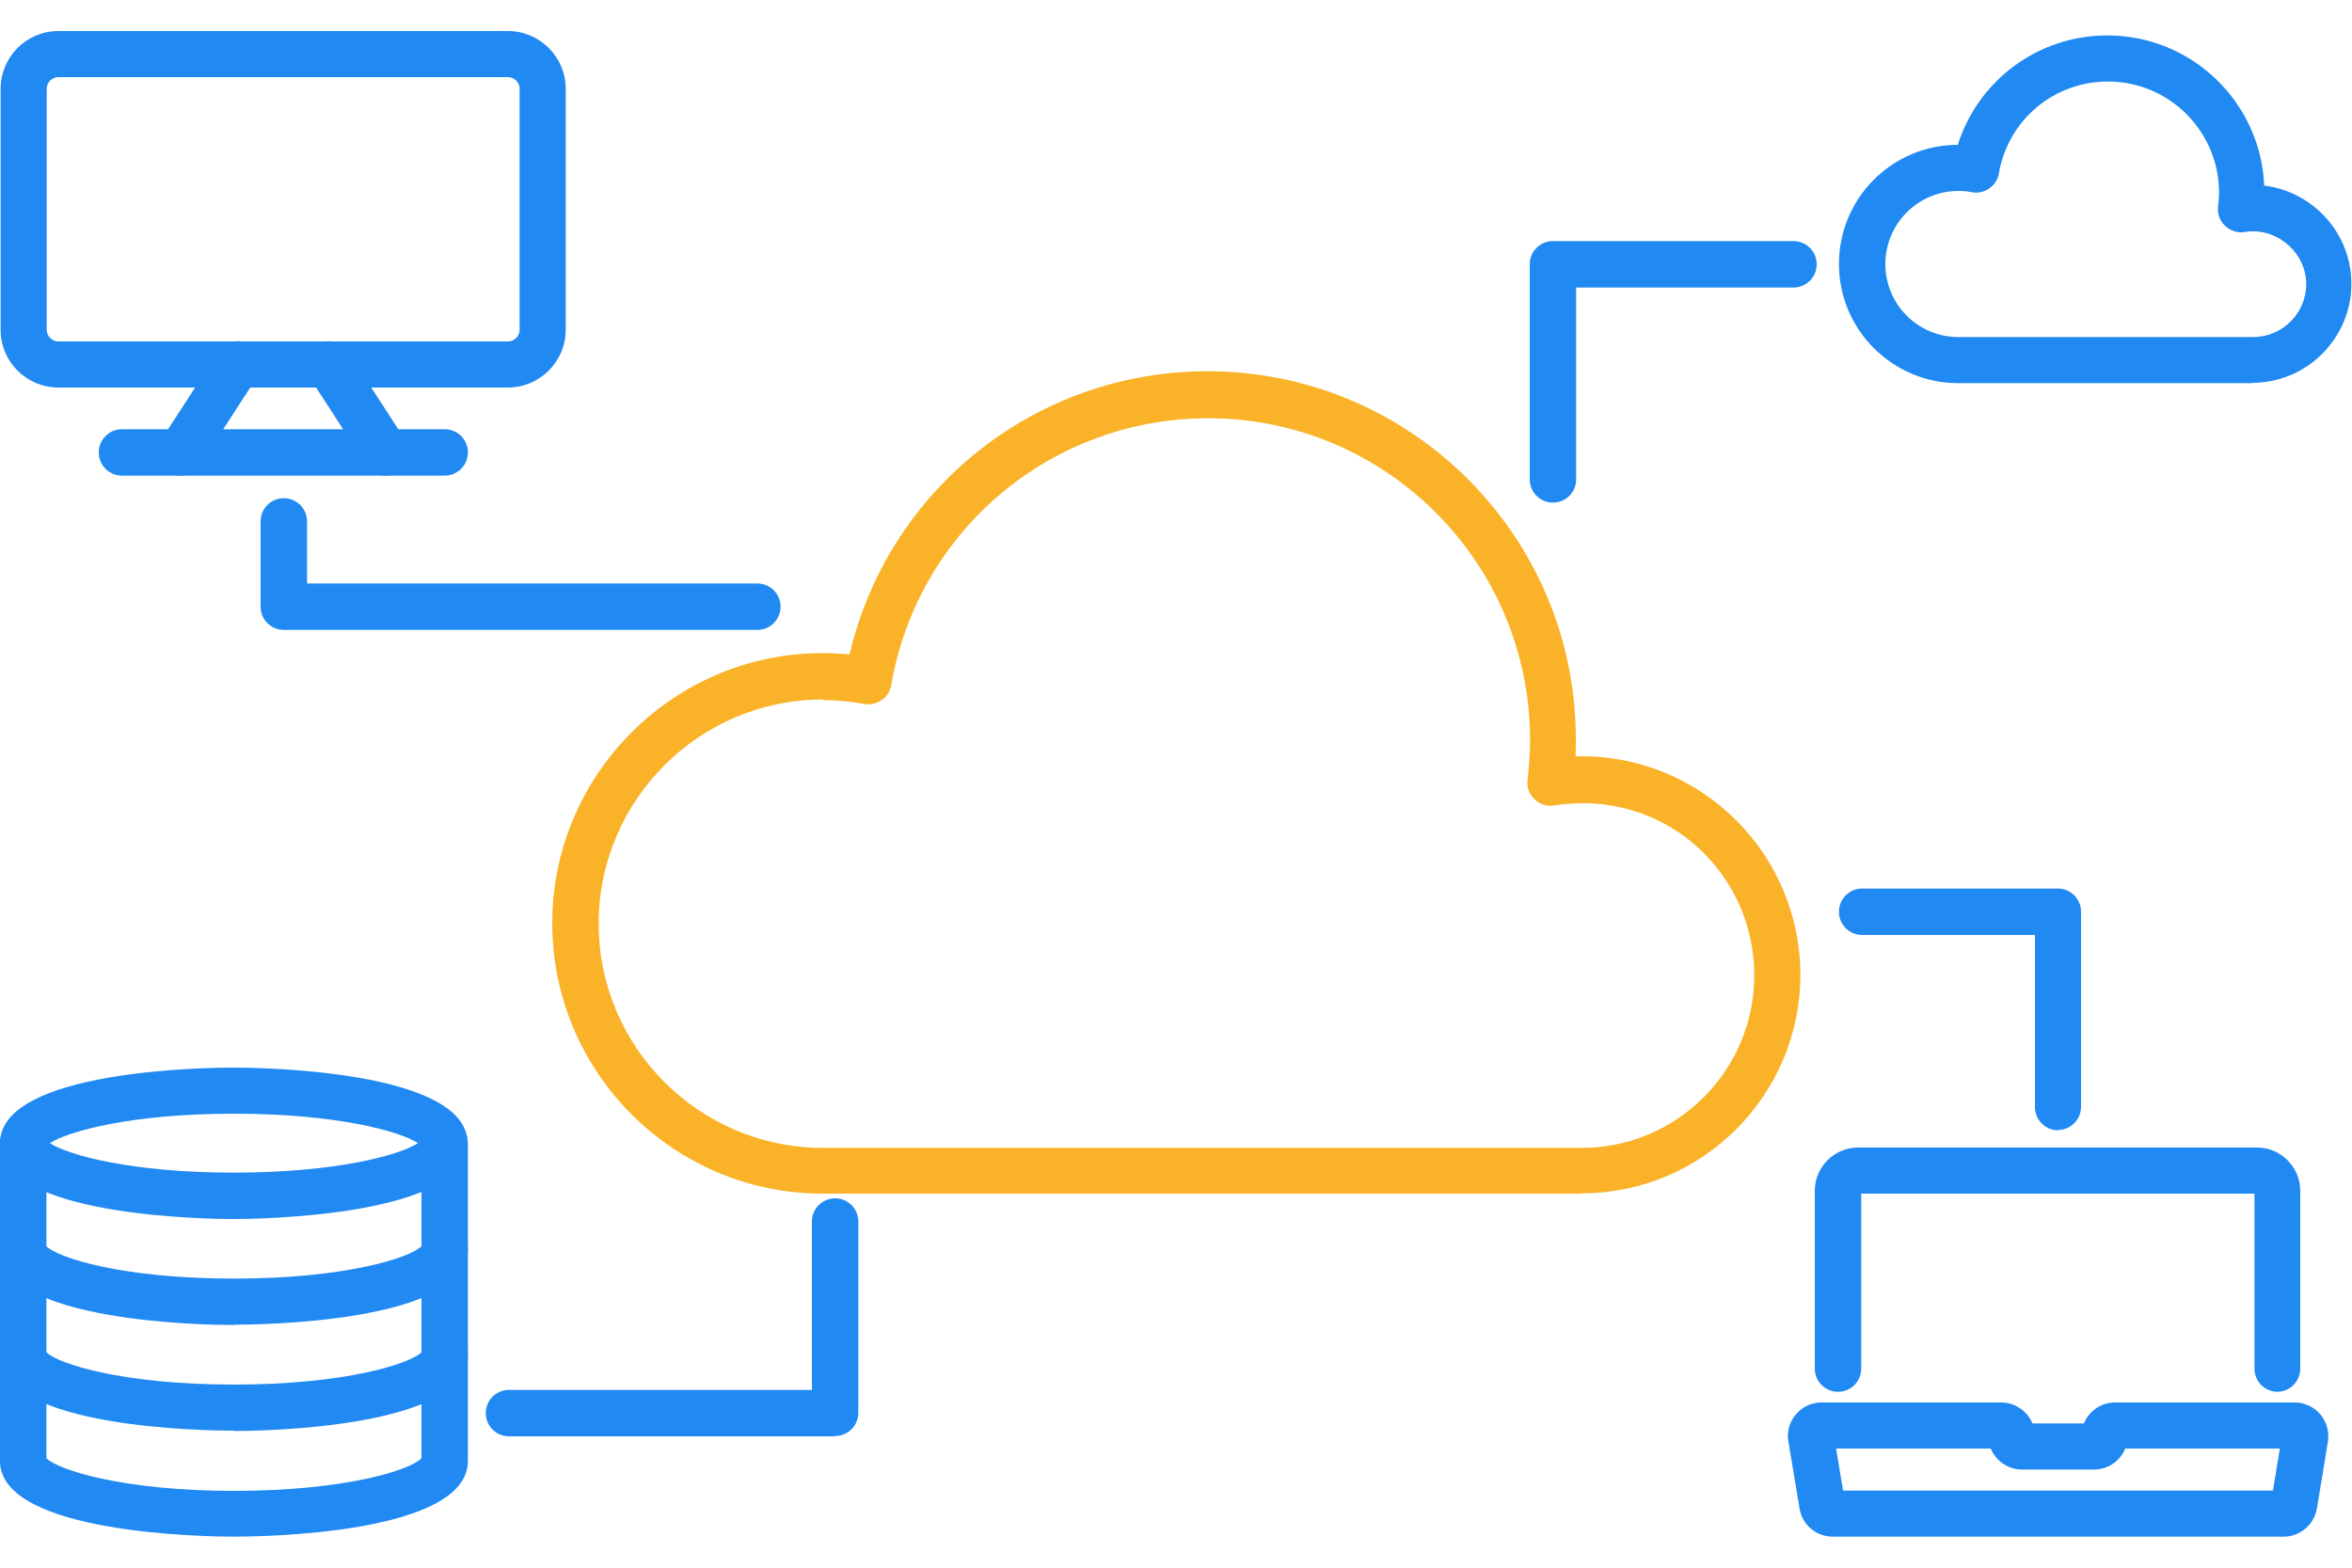 <?xml version="1.0" encoding="UTF-8"?><svg id="Layer_2" xmlns="http://www.w3.org/2000/svg" viewBox="0 0 75 50"><defs><style>.cls-1{fill:none;}.cls-2{fill:#2089f2;}.cls-3{fill:#fab328;}</style></defs><g id="Layer_1-2"><rect class="cls-1" width="75" height="50"/><path class="cls-2" d="M72.63,44.39c-.41,0-.74-.33-.74-.74v-5.58h-12.54v5.58c0,.41-.33.74-.74.74s-.74-.33-.74-.74v-5.67c0-.76.62-1.38,1.38-1.38h12.72c.76,0,1.38.62,1.38,1.38v5.67c0,.41-.33.74-.74.74Z"/><path class="cls-2" d="M72.82,49.01h-14.38c-.51,0-.95-.36-1.05-.86l-.36-2.16c-.06-.29.02-.62.23-.87.2-.25.51-.39.83-.39h5.72c.45,0,.84.28,1,.67h1.64c.16-.39.54-.67,1-.67h5.72c.32,0,.62.14.83.39.2.25.28.56.23.87l-.35,2.13c-.1.52-.54.89-1.06.89ZM58.78,47.54h13.7l.22-1.34h-4.93c-.16.39-.54.67-1,.67h-2.29c-.45,0-.84-.28-1-.67h-4.93l.22,1.34ZM58.48,45.72v.02s0-.02,0-.02Z"/><path class="cls-2" d="M16.2,12.36H1.86C.85,12.36.02,11.54.02,10.52V2.83C.02,1.81.85.99,1.86.99h14.34c1.01,0,1.84.83,1.84,1.84v7.69c0,1.01-.83,1.84-1.84,1.84ZM1.86,2.46c-.2,0-.37.17-.37.37v7.69c0,.2.17.37.37.37h14.34c.2,0,.37-.17.37-.37V2.83c0-.2-.17-.37-.37-.37H1.86Z"/><path class="cls-2" d="M5.76,15.17c-.14,0-.28-.04-.4-.12-.34-.22-.44-.68-.22-1.02l1.82-2.81c.22-.34.67-.44,1.02-.22.34.22.44.68.22,1.02l-1.82,2.81c-.14.22-.38.34-.62.34Z"/><path class="cls-2" d="M12.3,15.17c-.24,0-.48-.12-.62-.34l-1.82-2.81c-.22-.34-.12-.8.22-1.02.34-.22.8-.12,1.02.22l1.82,2.81c.22.34.12.8-.22,1.02-.12.08-.26.12-.4.12Z"/><path class="cls-2" d="M14.17,15.17H3.89c-.41,0-.74-.33-.74-.74s.33-.74.74-.74h10.29c.41,0,.74.33.74.74s-.33.74-.74.74Z"/><path class="cls-2" d="M24.15,20.09h-15.1c-.41,0-.74-.33-.74-.74v-2.72c0-.41.33-.74.74-.74s.74.33.74.74v1.98h14.36c.41,0,.74.33.74.74s-.33.74-.74.74Z"/><path class="cls-2" d="M65.63,36.05c-.41,0-.74-.33-.74-.74v-5.49h-5.51c-.41,0-.74-.33-.74-.74s.33-.74.74-.74h6.24c.41,0,.74.33.74.74v6.22c0,.41-.33.74-.74.74Z"/><path class="cls-2" d="M49.52,16.03c-.41,0-.74-.33-.74-.74v-6.86c0-.41.33-.74.74-.74h7.67c.41,0,.74.33.74.74s-.33.74-.74.74h-6.93v6.12c0,.41-.33.74-.74.74Z"/><path class="cls-2" d="M26.63,45.81h-10.4c-.41,0-.74-.33-.74-.74s.33-.74.74-.74h9.66v-5.37c0-.41.33-.74.74-.74s.74.33.74.74v6.1c0,.41-.33.74-.74.74Z"/><path class="cls-3" d="M50.43,38.07h-24.2c-4.75,0-8.62-3.87-8.62-8.62s3.87-8.62,8.62-8.62c.29,0,.58.02.86.04,1.24-5.27,5.93-9.03,11.42-9.03,6.47,0,11.74,5.26,11.74,11.73,0,.18,0,.36-.01.55.07,0,.13,0,.2,0,3.84,0,6.97,3.13,6.97,6.97s-3.13,6.97-6.97,6.97ZM26.24,22.31c-3.94,0-7.15,3.21-7.15,7.15s3.21,7.15,7.15,7.15h24.2c3.03,0,5.5-2.47,5.5-5.5,0-3.32-2.91-5.97-6.38-5.42-.23.04-.46-.04-.63-.2-.17-.16-.25-.39-.22-.62.05-.43.08-.86.08-1.27,0-5.66-4.6-10.26-10.26-10.26-5.01,0-9.26,3.58-10.11,8.51-.03.19-.14.37-.31.48-.16.11-.36.16-.56.12-.44-.08-.88-.12-1.31-.12Z"/><path class="cls-2" d="M71.84,12.22h-9.4c-2.09,0-3.8-1.7-3.8-3.8s1.7-3.8,3.79-3.8c.65-2.06,2.56-3.49,4.77-3.49,2.69,0,4.89,2.13,5,4.79,1.56.19,2.78,1.52,2.78,3.13,0,1.74-1.42,3.16-3.16,3.16ZM62.45,6.09c-1.28,0-2.33,1.04-2.33,2.33s1.04,2.33,2.33,2.33h9.4c.93,0,1.69-.76,1.69-1.69,0-1.02-.97-1.83-1.96-1.66-.22.04-.46-.04-.63-.2-.17-.16-.25-.39-.22-.62.02-.14.03-.29.03-.44,0-1.95-1.59-3.54-3.54-3.54-1.73,0-3.19,1.23-3.48,2.93-.03.19-.14.37-.31.48-.16.11-.36.16-.56.12-.14-.03-.28-.04-.43-.04Z"/><path class="cls-2" d="M7.45,38.88C6.69,38.88,0,38.81,0,36.46s6.69-2.41,7.45-2.41,7.46.07,7.46,2.41-6.69,2.42-7.46,2.42ZM1.59,36.46c.58.38,2.6.94,5.87.94s5.28-.56,5.87-.94c-.58-.38-2.6-.94-5.87-.94s-5.28.56-5.87.94ZM13.47,36.59h0,0Z"/><path class="cls-2" d="M7.45,42.26C6.69,42.26,0,42.19,0,39.84c0-.41.33-.74.74-.74.37,0,.68.28.73.64.35.37,2.42,1.04,5.99,1.04s5.64-.67,5.99-1.04c.05-.36.36-.64.73-.64.41,0,.74.33.74.74,0,2.35-6.69,2.41-7.46,2.41ZM13.44,39.84h0s0,0,0,0ZM1.47,39.84h0s0,0,0,0Z"/><path class="cls-2" d="M7.45,45.63C6.69,45.63,0,45.57,0,43.22c0-.41.33-.74.74-.74.37,0,.68.28.73.64.35.37,2.42,1.04,5.99,1.04s5.64-.67,5.99-1.04c.05-.36.36-.64.73-.64.41,0,.74.33.74.74,0,2.35-6.69,2.42-7.46,2.42ZM13.44,43.22h0s0,0,0,0ZM1.47,43.22h0s0,0,0,0Z"/><path class="cls-2" d="M7.45,49.01C6.69,49.01,0,48.94,0,46.6v-10.13c0-.41.33-.74.74-.74s.74.33.74.74v10.04c.37.37,2.44,1.04,5.98,1.04s5.62-.66,5.98-1.04v-10.04c0-.41.33-.74.74-.74s.74.33.74.74v10.13c0,2.35-6.69,2.41-7.46,2.41Z"/></g></svg>